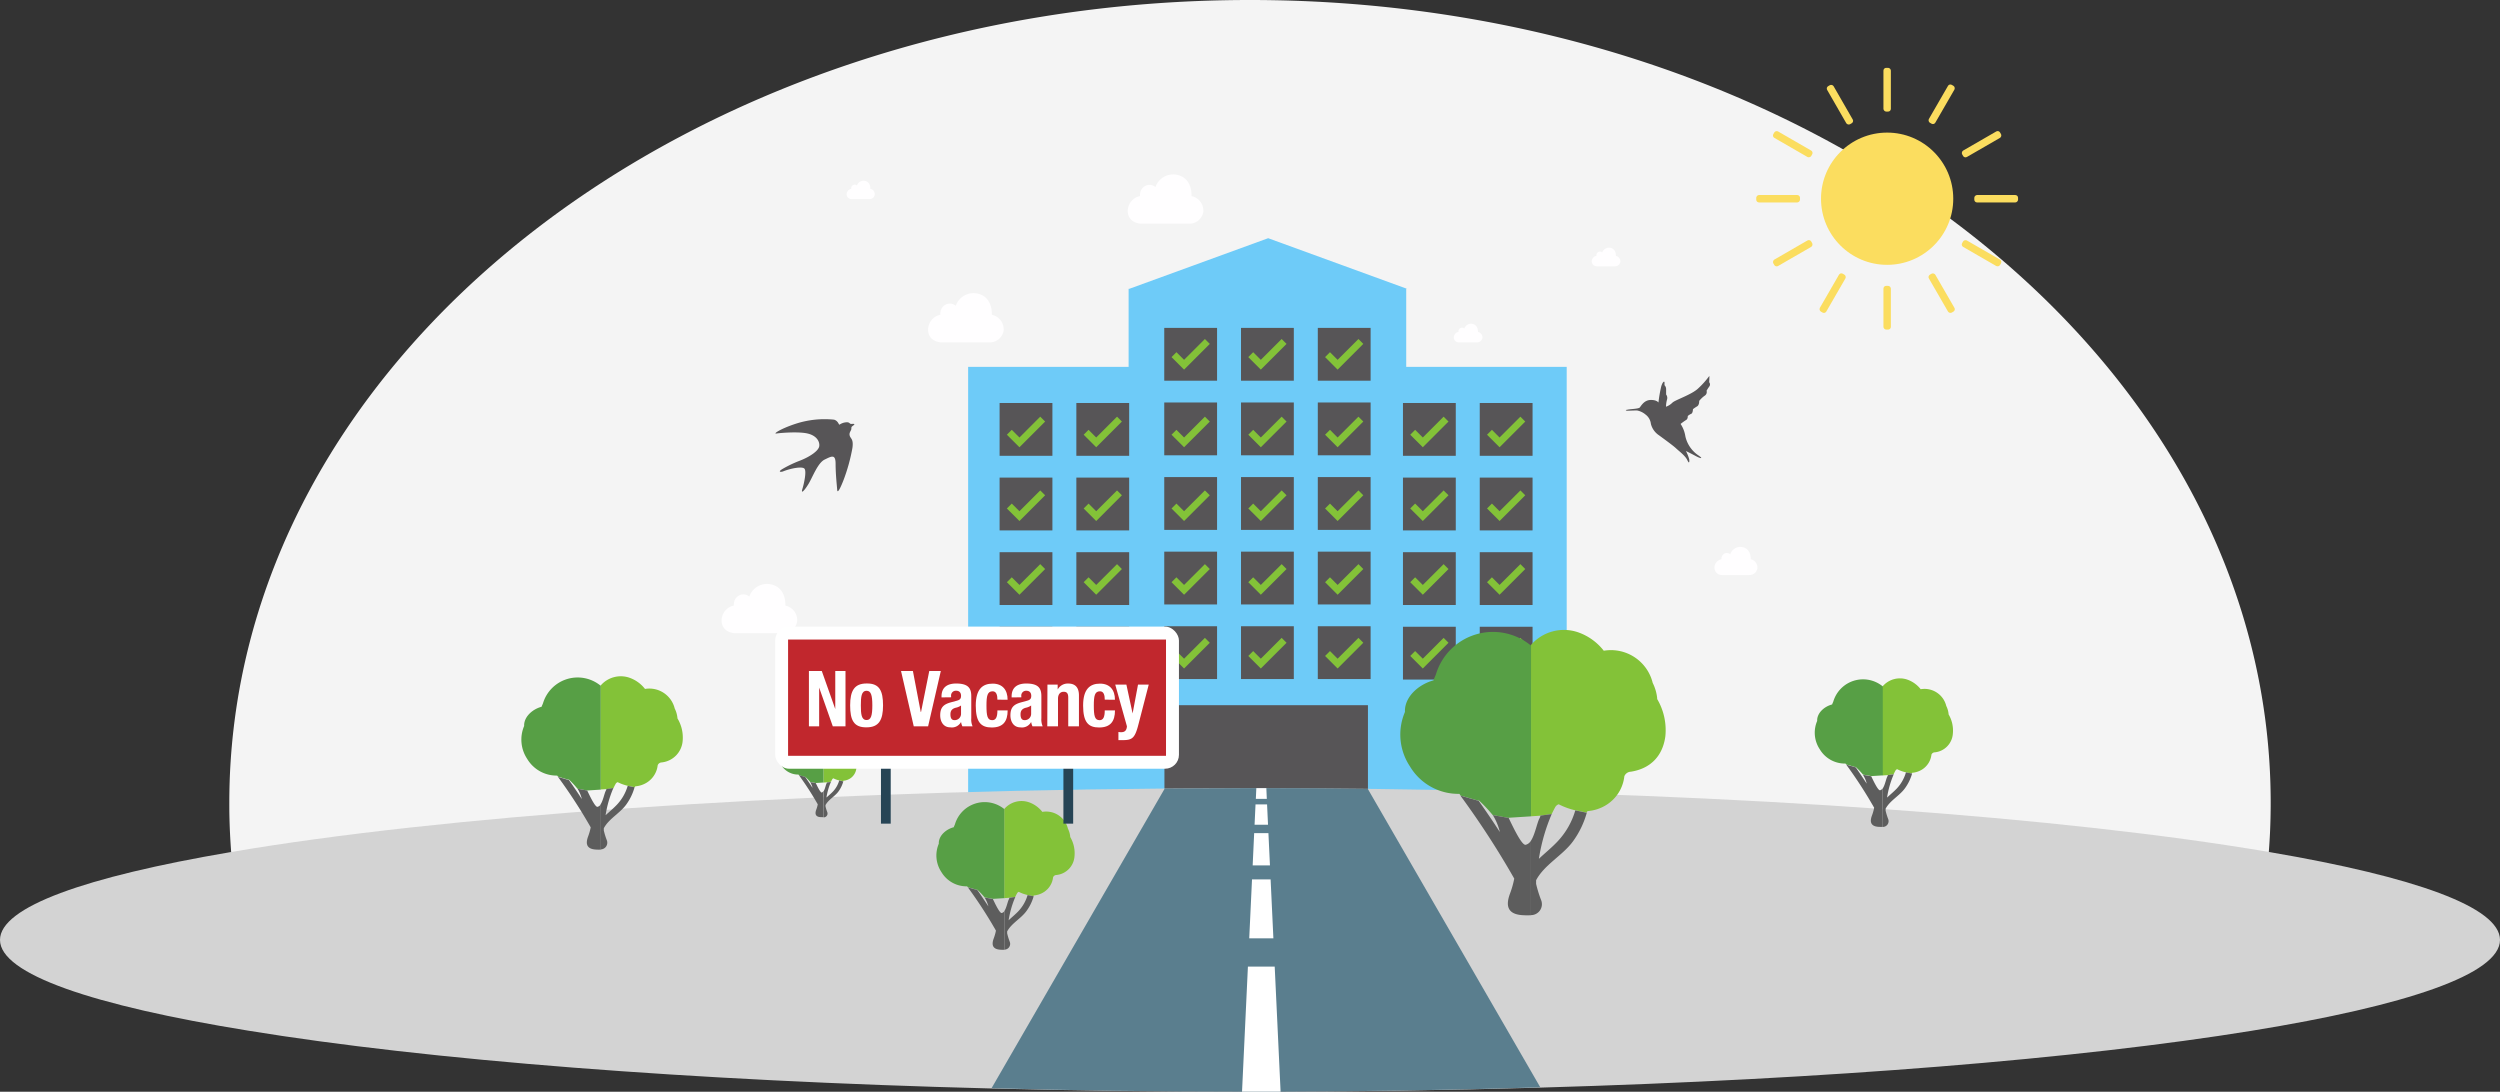 <svg xmlns="http://www.w3.org/2000/svg" width="684" height="298.7" viewBox="0 0 684 298.7"><rect x="0" y="0" width="684" height="298.7" fill="#333333" stroke="none"/><defs><style>.cls-1{isolation:isolate;}.cls-2{fill:#f4f4f4;}.cls-3{fill:#fffeff;}.cls-3,.cls-7,.cls-8{fill-rule:evenodd;}.cls-4{fill:#6ecbf8;}.cls-5,.cls-7,.cls-8{fill:#575557;}.cls-5,.cls-8{mix-blend-mode:multiply;}.cls-6{fill:#fbdd5f;}.cls-9{fill:#d3d3d3;}.cls-10{fill:#579f45;}.cls-11{fill:#83c238;}.cls-12{fill:#5d5d5d;}.cls-13{fill:#264455;}.cls-14{fill:#fff;}.cls-15{fill:#c1272d;}.cls-16{fill:#5a7e8e;}</style></defs><title>Artboard 1</title><g class="cls-1"><g id="Layer_1" data-name="Layer 1"><path class="cls-2" d="M621.26,219.6q0,4.18-.19,8.32A175,175,0,0,1,616,262.25C553.62,269.36,454.1,274,342,274s-211.62-4.6-274-11.7a175,175,0,0,1-5.07-34.33q-.2-4.14-.19-8.32C62.74,98.32,187.77,0,342,0S621.26,98.32,621.26,219.6Z"/><path class="cls-3" d="M479,153s.22-3-2.53-3.35a2.93,2.93,0,0,0-3.08,2,1.4,1.4,0,0,0-1.67-.13A1.57,1.57,0,0,0,471,153a2.39,2.39,0,0,0-1.92,2.33,2,2,0,0,0,2.08,2h7.5a2.18,2.18,0,0,0,2.16-1.85A2.32,2.32,0,0,0,479,153"/><path class="cls-3" d="M238.12,51.66s.15-2-1.66-2.2a1.92,1.92,0,0,0-2,1.28.92.92,0,0,0-1.1-.08,1,1,0,0,0-.47,1,1.57,1.57,0,0,0-1.26,1.53A1.34,1.34,0,0,0,233,54.47h4.92a1.43,1.43,0,0,0,1.42-1.22,1.52,1.52,0,0,0-1.2-1.59"/><path class="cls-3" d="M404.37,90.81s.15-2-1.69-2.23a2,2,0,0,0-2.05,1.3.94.94,0,0,0-1.12-.08,1,1,0,0,0-.47,1,1.6,1.6,0,0,0-1.28,1.55,1.37,1.37,0,0,0,1.39,1.32h5a1.46,1.46,0,0,0,1.44-1.24,1.55,1.55,0,0,0-1.22-1.62"/><path class="cls-3" d="M442.11,70s.15-2-1.69-2.23a2,2,0,0,0-2.05,1.3.94.94,0,0,0-1.12-.08,1,1,0,0,0-.47,1,1.6,1.6,0,0,0-1.28,1.55,1.37,1.37,0,0,0,1.39,1.32h5a1.46,1.46,0,0,0,1.44-1.24A1.55,1.55,0,0,0,442.11,70"/><path class="cls-3" d="M326,53.65s.39-5.29-4.46-5.9a5.17,5.17,0,0,0-5.42,3.44,2.47,2.47,0,0,0-2.95-.22,2.76,2.76,0,0,0-1.25,2.66,4.22,4.22,0,0,0-3.37,4.1c.08,3.44,3.67,3.47,3.67,3.47h13.2a3.85,3.85,0,0,0,3.81-3.27A4.08,4.08,0,0,0,326,53.65"/><path class="cls-3" d="M271.37,86.13s.39-5.29-4.46-5.9a5.17,5.17,0,0,0-5.42,3.44,2.47,2.47,0,0,0-2.95-.22,2.76,2.76,0,0,0-1.25,2.66,4.22,4.22,0,0,0-3.37,4.1c.08,3.44,3.67,3.47,3.67,3.47h13.2a3.85,3.85,0,0,0,3.81-3.27,4.08,4.08,0,0,0-3.23-4.28"/><path class="cls-3" d="M214.88,165.69s.39-5.29-4.46-5.9a5.17,5.17,0,0,0-5.42,3.44,2.47,2.47,0,0,0-2.95-.22,2.76,2.76,0,0,0-1.25,2.66,4.22,4.22,0,0,0-3.37,4.1c.08,3.44,3.67,3.47,3.67,3.47h13.2a3.85,3.85,0,0,0,3.81-3.27,4.08,4.08,0,0,0-3.23-4.28"/><polygon class="cls-4" points="428.65 100.38 428.65 219.05 375.25 219.05 375.25 219.05 318.29 219.05 318.29 219.05 264.88 219.05 264.88 100.38 308.79 100.38 308.79 79.02 308.98 79.02 346.97 65.17 384.97 79.02 384.74 79.02 384.74 100.38 428.65 100.38"/><rect class="cls-5" x="318.54" y="89.71" width="14.45" height="14.45"/><rect class="cls-5" x="339.54" y="89.71" width="14.45" height="14.45"/><rect class="cls-5" x="360.55" y="89.71" width="14.45" height="14.45"/><rect class="cls-5" x="318.54" y="110.12" width="14.45" height="14.45"/><rect class="cls-5" x="339.54" y="110.12" width="14.45" height="14.45"/><rect class="cls-5" x="360.55" y="110.12" width="14.45" height="14.45"/><rect class="cls-5" x="318.54" y="130.53" width="14.45" height="14.45"/><rect class="cls-5" x="339.54" y="130.53" width="14.45" height="14.45"/><rect class="cls-5" x="360.55" y="130.53" width="14.45" height="14.45"/><rect class="cls-5" x="318.54" y="150.93" width="14.45" height="14.45"/><rect class="cls-5" x="339.54" y="150.93" width="14.45" height="14.45"/><rect class="cls-5" x="360.55" y="150.93" width="14.45" height="14.45"/><rect class="cls-5" x="318.54" y="171.34" width="14.45" height="14.45"/><rect class="cls-5" x="339.54" y="171.34" width="14.45" height="14.45"/><rect class="cls-5" x="360.55" y="171.34" width="14.45" height="14.45"/><rect class="cls-5" x="383.85" y="110.26" width="14.45" height="14.45"/><rect class="cls-5" x="404.86" y="110.26" width="14.45" height="14.45"/><rect class="cls-5" x="383.85" y="130.67" width="14.45" height="14.45"/><rect class="cls-5" x="404.86" y="130.67" width="14.45" height="14.45"/><rect class="cls-5" x="383.85" y="151.08" width="14.45" height="14.45"/><rect class="cls-5" x="404.86" y="151.08" width="14.45" height="14.45"/><rect class="cls-5" x="383.85" y="171.48" width="14.45" height="14.45"/><rect class="cls-5" x="404.86" y="171.48" width="14.45" height="14.45"/><rect class="cls-5" x="273.49" y="110.26" width="14.45" height="14.45"/><rect class="cls-5" x="294.49" y="110.26" width="14.45" height="14.45"/><rect class="cls-5" x="273.49" y="130.67" width="14.45" height="14.45"/><rect class="cls-5" x="294.49" y="130.67" width="14.45" height="14.45"/><rect class="cls-5" x="273.49" y="151.08" width="14.45" height="14.45"/><rect class="cls-5" x="294.49" y="151.08" width="14.45" height="14.45"/><rect class="cls-5" x="273.49" y="171.48" width="14.45" height="14.45"/><rect class="cls-5" x="294.49" y="171.48" width="14.45" height="14.45"/><rect class="cls-5" x="318.59" y="192.94" width="55.68" height="26.55"/><circle class="cls-6" cx="516.32" cy="54.37" r="18.09"/><rect class="cls-6" x="515.31" y="18.56" width="2.03" height="11.97" rx="0.75" ry="0.75"/><rect class="cls-6" x="500.4" y="22.55" width="2.03" height="11.97" rx="0.75" ry="0.75" transform="matrix(0.87, -0.5, 0.5, 0.87, 52.91, 254.53)"/><rect class="cls-6" x="489.48" y="33.47" width="2.03" height="11.97" rx="0.75" ry="0.75" transform="translate(211.08 444.51) rotate(-60)"/><rect class="cls-6" x="485.48" y="48.38" width="2.03" height="11.97" rx="0.75" ry="0.75" transform="translate(432.13 540.87) rotate(-90)"/><rect class="cls-6" x="489.48" y="63.3" width="2.03" height="11.97" rx="0.75" ry="0.75" transform="translate(675.74 528.71) rotate(-120)"/><rect class="cls-6" x="500.4" y="74.21" width="2.03" height="11.97" rx="0.75" ry="0.75" transform="translate(895.55 400.36) rotate(-150)"/><rect class="cls-6" x="515.31" y="78.21" width="2.03" height="11.97" rx="0.75" ry="0.75" transform="translate(1032.65 168.39) rotate(-180)"/><rect class="cls-6" x="530.22" y="74.21" width="2.03" height="11.97" rx="0.75" ry="0.75" transform="translate(1031.4 -115.96) rotate(150)"/><rect class="cls-6" x="541.14" y="63.3" width="2.03" height="11.97" rx="0.75" ry="0.75" transform="translate(873.23 -365.59) rotate(120)"/><rect class="cls-6" x="545.14" y="48.38" width="2.03" height="11.97" rx="0.75" ry="0.75" transform="translate(600.52 -491.78) rotate(90)"/><rect class="cls-6" x="541.14" y="33.47" width="2.03" height="11.97" rx="0.75" ry="0.75" transform="translate(305.25 -449.79) rotate(60)"/><rect class="cls-6" x="530.22" y="22.55" width="2.03" height="11.97" rx="0.75" ry="0.75" transform="translate(85.44 -261.8) rotate(30)"/><path class="cls-7" d="M214.19,129c2-.82,5.17-1.45,5.87-.81s-.09,4.19-.53,5.6.43.62,1.6-1.26,2.57-5.86,4.49-6.79,3-1.59,3,1.2.36,6,.44,7.11.93-.62,1.78-2.83a48.85,48.85,0,0,0,2.39-8.71c.32-2.4-.47-2.42-.74-3.29s.44-1.4.44-1.92.07-.53.4-.79.46-.29.4-.45-.38-.07-.87-.08-.35-.55-1.44-.43a3.75,3.75,0,0,0-1.72.63c-.24.09-.32-1-1.5-1.36a25.54,25.54,0,0,0-10.37,1.08c-4.23,1.37-6.49,2.89-5.38,2.71s6.08-.57,8.51,0,3.35,2.17,3.19,3.45-2.58,2.93-5.36,4a32.19,32.19,0,0,0-4.84,2.33C213,129,213.3,129.24,214.19,129Z"/><path class="cls-8" d="M445.17,112.12c.55-.2,3.13-.23,3.47-.63s1.17-2,2.92-2.06,2.19.71,2.19.71a37.92,37.92,0,0,1,.76-4.4c.4-1.37.91-1.56.9-1.06l0,.71a1.53,1.53,0,0,1,.44,1.05l0,1.5a1.52,1.52,0,0,1,.26,1.34,7.67,7.67,0,0,0-.29,2,4.75,4.75,0,0,0,1.73-1.09c.68-.74,5.34-2.22,7.08-3.93a22.87,22.87,0,0,0,3-3.35c.13-.29,0,1.67,0,1.67a.91.91,0,0,1,.06,1.13,12.5,12.5,0,0,0-.77,1.19,1.2,1.2,0,0,1-.57,1.4,7.6,7.6,0,0,0-1.45,1.39s.06,1.13-.57,1.49a10,10,0,0,0-1.14.77s0,1.08-.49,1.28a3.29,3.29,0,0,0-.93.6s.07.79-.44,1.07a16.62,16.62,0,0,0-1.52,1.09,8.36,8.36,0,0,1,1.3,3.36,8.51,8.51,0,0,0,3.51,5.2c1.6,1.08.65.93-.63.24s-2.72-1.39-2.72-1.39a11,11,0,0,1,.91,2.31c.07.67,0,1.33-.54.16s-2.28-2.46-3.1-3.23-3.32-2.57-4.59-3.51a5.3,5.3,0,0,1-2.27-3.17,3.64,3.64,0,0,0-1.45-2.53,5.06,5.06,0,0,0-2.35-1.13c-.79,0-2.17.08-2.63.07S444.63,112.15,445.17,112.12Z"/><path class="cls-9" d="M684,257.16c0,9.32-25.3,17.94-68,24.87-47.15,7.64-115.51,13.26-194.5,15.54-25.51.74-52.12,1.13-79.49,1.13-24.26,0-47.92-.31-70.76-.89C188.57,295.69,116.89,290,68,282,25.3,275.1,0,266.49,0,257.16c0-9,23.3-17.24,62.94-24,57.45-9.83,149.23-16.48,254.11-17.4q12.35-.11,24.95-.11,17.14,0,33.86.2c101.16,1.2,189.38,7.76,245.21,17.3C660.7,239.92,684,248.2,684,257.16Z"/><path class="cls-10" d="M515.1,187.78a8.49,8.49,0,0,0-13.49,4.1c-.09.29-.26.57-.34.86v0c-2,.51-3.93,2.12-4.09,4.13a3.65,3.65,0,0,0,0,.37,8.18,8.18,0,0,0,.7,7.75,8,8,0,0,0,7.05,3.92l.18.25,2.6.74-.13-.19.23.22.09,0-.09,0a20.31,20.31,0,0,1,1.9,2l2.28.41v0l3.2-.2V187.72Z"/><path class="cls-11" d="M533.13,195.44a1.16,1.16,0,0,0,0-.14,6.34,6.34,0,0,0-.63-2.15,6.13,6.13,0,0,0-7-4.58,8,8,0,0,0-3.72-2.65,6.22,6.22,0,0,0-6.65,1.81v24.43l1.26-.08,1.7-.24c.15-.32.3-.63.47-.93a.9.9,0,0,1,.5-.46,10.13,10.13,0,0,0,2.39.86h0l1.65.33c0-.07,0-.14.07-.21a5.89,5.89,0,0,0,2.81-.95,5.52,5.52,0,0,0,2.46-4,1,1,0,0,1,.92-.64,5.51,5.51,0,0,0,4.94-5.08A8.74,8.74,0,0,0,533.13,195.44Z"/><path class="cls-12" d="M514.38,216.22c-.58.09-1.93-2.84-2.41-3.83l-2.28-.41.05.06a8.21,8.21,0,0,1,1,2.36c-1-1.5-2-3-3-4.44l-2.6-.74A121.53,121.53,0,0,1,512.77,221a13.43,13.43,0,0,1-.64,2.23c-.7,1.95,0,2.93,2,3a8.19,8.19,0,0,0,.94,0h.06V215.62A1.2,1.2,0,0,1,514.38,216.22Z"/><path class="cls-12" d="M521.47,211.31A10.82,10.82,0,0,1,519,215.7c-.85.91-1.82,1.68-2.7,2.52a26.42,26.42,0,0,1,1.83-6.38l-1.7.24h.09a1.63,1.63,0,0,1-.12.33c-.37.64-.64,2.31-1.23,3.22v10.62a1.58,1.58,0,0,0,1.44-2.15,17,17,0,0,1-.71-2.31s0-.22,0-.52c1.17-2.22,3.78-3.52,5.25-5.54a12.63,12.63,0,0,0,2-4.08Z"/><path class="cls-10" d="M274.78,221.37a8.49,8.49,0,0,0-13.49,4.1c-.09.29-.26.57-.34.86v0c-2,.51-3.93,2.12-4.09,4.13a3.65,3.65,0,0,0,0,.37,8.18,8.18,0,0,0,.7,7.75,8,8,0,0,0,7.05,3.92l.18.25,2.6.74-.13-.19.23.22.09,0-.09,0a20.31,20.31,0,0,1,1.9,2l2.28.41v0l3.2-.2V221.31Z"/><path class="cls-11" d="M292.81,229a1.16,1.16,0,0,0,0-.14,6.34,6.34,0,0,0-.63-2.15,6.13,6.13,0,0,0-7-4.58,8,8,0,0,0-3.72-2.65,6.22,6.22,0,0,0-6.65,1.81v24.43l1.26-.08,1.7-.24c.15-.32.3-.63.47-.93a.9.9,0,0,1,.5-.46,10.13,10.13,0,0,0,2.39.86h0l1.65.33c0-.07,0-.14.07-.21a5.89,5.89,0,0,0,2.81-.95,5.52,5.52,0,0,0,2.46-4,1,1,0,0,1,.92-.64,5.51,5.51,0,0,0,4.94-5.08A8.74,8.74,0,0,0,292.81,229Z"/><path class="cls-12" d="M274.06,249.8c-.58.09-1.93-2.84-2.41-3.83l-2.28-.41.05.06a8.21,8.21,0,0,1,1,2.36c-1-1.5-2-3-3-4.44l-2.6-.74a121.53,121.53,0,0,1,7.67,11.82,13.43,13.43,0,0,1-.64,2.23c-.7,1.95,0,2.93,2,3a8.19,8.19,0,0,0,.94,0h.06V249.2A1.2,1.2,0,0,1,274.06,249.8Z"/><path class="cls-12" d="M281.15,244.89a10.82,10.82,0,0,1-2.49,4.38c-.85.91-1.82,1.68-2.7,2.52a26.42,26.42,0,0,1,1.83-6.38l-1.7.24h.09a1.63,1.63,0,0,1-.12.33c-.37.64-.64,2.31-1.23,3.22v10.62a1.58,1.58,0,0,0,1.44-2.15,17,17,0,0,1-.71-2.31s0-.22,0-.52c1.17-2.22,3.78-3.52,5.25-5.54a12.63,12.63,0,0,0,2-4.08Z"/><path class="cls-10" d="M225.31,197.67a5.72,5.72,0,0,0-9.09,2.76c-.06.2-.17.38-.23.58v0a3.54,3.54,0,0,0-2.75,2.78,2.46,2.46,0,0,0,0,.25,5.52,5.52,0,0,0,.47,5.23,5.42,5.42,0,0,0,4.75,2.65l.12.17,1.75.5-.09-.13.15.15.06,0-.06,0a13.69,13.69,0,0,1,1.28,1.34l1.53.28v0l2.16-.14V197.63Z"/><path class="cls-11" d="M237.47,202.83a.78.78,0,0,0,0-.1,4.28,4.28,0,0,0-.43-1.45,4.13,4.13,0,0,0-4.7-3.09,5.36,5.36,0,0,0-2.5-1.79,4.19,4.19,0,0,0-4.48,1.22V214.1l.85-.05,1.15-.16c.1-.22.2-.43.32-.63a.6.6,0,0,1,.34-.31,6.83,6.83,0,0,0,1.61.58h0l1.11.22,0-.14a4,4,0,0,0,1.89-.64,3.72,3.72,0,0,0,1.66-2.71.71.71,0,0,1,.62-.43,3.72,3.72,0,0,0,3.33-3.43A5.89,5.89,0,0,0,237.47,202.83Z"/><path class="cls-12" d="M224.83,216.84c-.39.06-1.3-1.92-1.63-2.58l-1.53-.28,0,0a5.53,5.53,0,0,1,.65,1.59c-.65-1-1.33-2-2-3l-1.75-.5a81.93,81.93,0,0,1,5.17,8,9.05,9.05,0,0,1-.43,1.5c-.47,1.31,0,2,1.37,2a5.52,5.52,0,0,0,.63,0h0v-7.16A.81.81,0,0,1,224.83,216.84Z"/><path class="cls-12" d="M229.61,213.53a7.3,7.3,0,0,1-1.68,3c-.57.61-1.23,1.13-1.82,1.7a17.81,17.81,0,0,1,1.23-4.3l-1.15.16h.06a1.1,1.1,0,0,1-.08.22c-.25.43-.43,1.56-.83,2.17v7.16a1.06,1.06,0,0,0,1-1.45,11.43,11.43,0,0,1-.48-1.56s0-.15,0-.35c.79-1.5,2.55-2.38,3.54-3.73a8.51,8.51,0,0,0,1.33-2.75Z"/><path class="cls-10" d="M164.31,187.59a9.9,9.9,0,0,0-15.73,4.78c-.11.34-.3.66-.4,1v0c-2.3.6-4.58,2.48-4.77,4.82a4.25,4.25,0,0,0,0,.43,9.54,9.54,0,0,0,.82,9,9.37,9.37,0,0,0,8.22,4.58l.21.3,3,.87-.15-.22.27.25.11,0-.11,0A23.69,23.69,0,0,1,158,215.8l2.66.48v0l3.73-.24V187.52Z"/><path class="cls-11" d="M185.34,196.52a1.36,1.36,0,0,0,0-.17,7.4,7.4,0,0,0-.74-2.51,7.15,7.15,0,0,0-8.13-5.35,9.27,9.27,0,0,0-4.33-3.09,7.26,7.26,0,0,0-7.76,2.11V216l1.47-.09,2-.28c.17-.37.35-.74.55-1.09A1,1,0,0,1,169,214a11.81,11.81,0,0,0,2.79,1v0l1.93.39c0-.08.06-.16.08-.25a6.87,6.87,0,0,0,3.28-1.1,6.44,6.44,0,0,0,2.87-4.69,1.22,1.22,0,0,1,1.07-.75,6.43,6.43,0,0,0,5.76-5.93A10.2,10.2,0,0,0,185.34,196.52Z"/><path class="cls-12" d="M163.47,220.75c-.68.11-2.25-3.31-2.81-4.47L158,215.8l.06.07a9.57,9.57,0,0,1,1.13,2.75c-1.13-1.75-2.31-3.48-3.52-5.18l-3-.87a141.73,141.73,0,0,1,8.95,13.79,15.66,15.66,0,0,1-.75,2.6c-.81,2.27-.05,3.41,2.36,3.49a9.55,9.55,0,0,0,1.09,0h.07V220A1.4,1.4,0,0,1,163.47,220.75Z"/><path class="cls-12" d="M171.74,215a12.62,12.62,0,0,1-2.9,5.11c-1,1.06-2.12,2-3.15,2.93a30.81,30.81,0,0,1,2.13-7.44l-2,.28h.11a1.9,1.9,0,0,1-.14.38c-.43.75-.75,2.7-1.44,3.76v12.38a1.84,1.84,0,0,0,1.68-2.5,19.77,19.77,0,0,1-.83-2.69s0-.26,0-.6c1.37-2.59,4.41-4.11,6.12-6.46a14.73,14.73,0,0,0,2.3-4.76Z"/><polygon class="cls-11" points="285.95 175.86 284.61 174.52 278.92 180.22 276.82 178.13 275.48 179.47 278.92 182.9 285.95 175.86"/><polygon class="cls-11" points="285.95 155.69 284.61 154.35 278.92 160.04 276.82 157.95 275.48 159.29 278.92 162.72 285.95 155.69"/><polygon class="cls-11" points="285.95 135.51 284.61 134.18 278.92 139.87 276.82 137.78 275.48 139.12 278.92 142.55 285.95 135.51"/><polygon class="cls-11" points="285.95 115.34 284.61 114 278.92 119.7 276.82 117.6 275.48 118.94 278.92 122.37 285.95 115.34"/><polygon class="cls-11" points="306.95 175.86 305.62 174.52 299.92 180.22 297.83 178.13 296.49 179.47 299.92 182.9 306.95 175.86"/><polygon class="cls-11" points="306.95 155.69 305.62 154.35 299.92 160.04 297.83 157.95 296.49 159.29 299.92 162.72 306.95 155.69"/><polygon class="cls-11" points="306.95 135.51 305.62 134.18 299.92 139.87 297.83 137.78 296.49 139.12 299.92 142.55 306.95 135.51"/><polygon class="cls-11" points="306.95 115.34 305.62 114 299.92 119.7 297.83 117.6 296.49 118.94 299.92 122.37 306.95 115.34"/><polygon class="cls-11" points="331 175.86 329.66 174.52 323.96 180.22 321.87 178.13 320.53 179.47 323.96 182.9 331 175.86"/><polygon class="cls-11" points="331 155.69 329.66 154.35 323.96 160.04 321.87 157.95 320.53 159.29 323.96 162.72 331 155.69"/><polygon class="cls-11" points="331 135.51 329.66 134.18 323.96 139.87 321.87 137.78 320.53 139.12 323.96 142.55 331 135.51"/><polygon class="cls-11" points="331 115.34 329.66 114 323.96 119.7 321.87 117.6 320.53 118.94 323.96 122.37 331 115.34"/><polygon class="cls-11" points="331 94.09 329.66 92.75 323.96 98.45 321.87 96.36 320.53 97.7 323.96 101.13 331 94.09"/><polygon class="cls-11" points="352 94.09 350.66 92.75 344.96 98.45 342.87 96.36 341.53 97.7 344.96 101.13 352 94.09"/><polygon class="cls-11" points="373 94.09 371.67 92.75 365.97 98.45 363.88 96.36 362.54 97.7 365.97 101.13 373 94.09"/><polygon class="cls-11" points="352 175.86 350.66 174.52 344.96 180.22 342.87 178.13 341.53 179.47 344.96 182.9 352 175.86"/><polygon class="cls-11" points="352 155.69 350.66 154.35 344.96 160.04 342.87 157.95 341.53 159.29 344.96 162.72 352 155.69"/><polygon class="cls-11" points="352 135.51 350.66 134.18 344.96 139.87 342.87 137.78 341.53 139.12 344.96 142.55 352 135.51"/><polygon class="cls-11" points="352 115.34 350.66 114 344.96 119.7 342.87 117.6 341.53 118.94 344.96 122.37 352 115.34"/><polygon class="cls-11" points="373 175.86 371.67 174.52 365.97 180.22 363.88 178.13 362.54 179.47 365.97 182.9 373 175.86"/><polygon class="cls-11" points="373 155.69 371.67 154.35 365.97 160.04 363.88 157.95 362.54 159.29 365.97 162.72 373 155.69"/><polygon class="cls-11" points="373 135.51 371.67 134.18 365.97 139.87 363.88 137.78 362.54 139.12 365.97 142.55 373 135.51"/><polygon class="cls-11" points="373 115.34 371.67 114 365.97 119.7 363.88 117.6 362.54 118.94 365.97 122.37 373 115.34"/><polygon class="cls-11" points="396.31 175.86 394.97 174.52 389.28 180.22 387.18 178.13 385.84 179.47 389.28 182.9 396.31 175.86"/><polygon class="cls-11" points="396.31 155.69 394.97 154.35 389.28 160.04 387.18 157.95 385.84 159.29 389.28 162.72 396.31 155.69"/><polygon class="cls-11" points="396.31 135.51 394.97 134.18 389.28 139.87 387.18 137.78 385.84 139.12 389.28 142.55 396.31 135.51"/><polygon class="cls-11" points="396.31 115.34 394.97 114 389.28 119.7 387.18 117.6 385.84 118.94 389.28 122.37 396.31 115.34"/><polygon class="cls-11" points="417.31 175.86 415.98 174.52 410.28 180.22 408.19 178.13 406.85 179.47 410.28 182.9 417.31 175.86"/><polygon class="cls-11" points="417.31 155.69 415.98 154.35 410.28 160.04 408.19 157.95 406.85 159.29 410.28 162.72 417.31 155.69"/><polygon class="cls-11" points="417.31 135.51 415.98 134.18 410.28 139.87 408.19 137.78 406.85 139.12 410.28 142.55 417.31 135.51"/><polygon class="cls-11" points="417.31 115.34 415.98 114 410.28 119.7 408.19 117.6 406.85 118.94 410.28 122.37 417.31 115.34"/><path class="cls-10" d="M418.78,176.56a16.3,16.3,0,0,0-25.89,7.87c-.18.56-.49,1.09-.65,1.65v.06c-3.78,1-7.54,4.08-7.84,7.93a7,7,0,0,0,0,.71,15.71,15.71,0,0,0,1.35,14.89,15.43,15.43,0,0,0,13.54,7.53l.35.49,5,1.43-.25-.36.44.42.18.05-.18-.05A39,39,0,0,1,408.4,223l4.37.79,0-.05,6.14-.39v-46.9Z"/><path class="cls-11" d="M453.4,191.25a2.23,2.23,0,0,0,0-.28,12.18,12.18,0,0,0-1.22-4.13,11.77,11.77,0,0,0-13.39-8.8,15.27,15.27,0,0,0-7.13-5.08,11.94,11.94,0,0,0-12.77,3.48v46.9l2.41-.16,3.26-.46c.28-.61.58-1.21.9-1.79a1.72,1.72,0,0,1,1-.88A19.44,19.44,0,0,0,431,221.7v0l3.18.63c0-.14.09-.27.13-.41a11.31,11.31,0,0,0,5.39-1.82,10.6,10.6,0,0,0,4.72-7.72,2,2,0,0,1,1.76-1.24c5.43-.84,8.77-4.33,9.47-9.75A16.79,16.79,0,0,0,453.4,191.25Z"/><path class="cls-12" d="M417.4,231.14c-1.12.17-3.7-5.46-4.63-7.35L408.4,223l.1.12a15.75,15.75,0,0,1,1.86,4.53c-1.86-2.89-3.8-5.73-5.79-8.53l-5-1.43a233.31,233.31,0,0,1,14.73,22.7,25.78,25.78,0,0,1-1.23,4.28c-1.34,3.74-.09,5.62,3.89,5.74a15.73,15.73,0,0,0,1.8,0l.11,0V230A2.31,2.31,0,0,1,417.4,231.14Z"/><path class="cls-12" d="M431,221.72a20.78,20.78,0,0,1-4.78,8.42c-1.63,1.75-3.49,3.23-5.18,4.83a50.72,50.72,0,0,1,3.51-12.25l-3.26.46h.18a3.13,3.13,0,0,1-.22.63c-.71,1.23-1.23,4.44-2.37,6.19v20.38a3,3,0,0,0,2.77-4.12,32.54,32.54,0,0,1-1.37-4.43c0-.07,0-.43,0-1,2.25-4.26,7.26-6.77,10.08-10.63a24.25,24.25,0,0,0,3.78-7.83Z"/><rect class="cls-13" x="241.03" y="201.49" width="2.67" height="23.86"/><rect class="cls-13" x="290.95" y="201.49" width="2.67" height="23.86"/><rect class="cls-14" x="212.09" y="171.44" width="110.47" height="38.88" rx="3.8" ry="3.8"/><rect class="cls-15" x="251.42" y="139.19" width="31.81" height="103.4" transform="translate(458.21 -76.44) rotate(90)"/><path class="cls-14" d="M224.84,183.58,228.53,194h0V183.58h2.8v15.14h-3.48l-3.73-10.6h0v10.6h-2.8V183.58Z"/><path class="cls-14" d="M237.1,187c3.52-.06,4.5,2,4.5,6s-1.15,6-4.5,6c-3.52.06-4.5-2-4.5-6S233.75,187,237.1,187Zm0,10c1.19,0,1.57-1.17,1.57-4s-.38-4-1.57-4c-1.44,0-1.57,1.68-1.57,4S235.66,197,237.1,197Z"/><path class="cls-14" d="M249.77,183.58l2.14,11.2H252l2.25-11.2h3.16l-3.48,15.14H250l-3.48-15.14Z"/><path class="cls-14" d="M257.6,190.81v-.28c0-2.63,1.8-3.52,4-3.52,3.48,0,4.14,1.44,4.14,3.5v6a4.64,4.64,0,0,0,.36,2.21h-2.8a4.77,4.77,0,0,1-.36-1.19h0A2.82,2.82,0,0,1,260,199c-2,0-2.76-1.74-2.76-3.27,0-2.14.87-3,2.88-3.56l1.65-.45c.87-.23,1.17-.57,1.17-1.34s-.38-1.4-1.36-1.4a1.31,1.31,0,0,0-1.36,1.48v.32Zm5.34,2.21a3.62,3.62,0,0,1-1.25.57c-1.19.25-1.65.83-1.65,1.85s.32,1.59,1.1,1.59a1.73,1.73,0,0,0,1.8-1.76Z"/><path class="cls-14" d="M272.89,191.43c0-1.1-.21-2.29-1.31-2.29-1.44,0-1.68,1.27-1.68,3.9,0,2.82.25,4,1.57,4,1,0,1.42-.83,1.42-2.67h2.8c0,3-1.25,4.67-4.35,4.67-2.93,0-4.37-1.42-4.37-6s1.93-6,4.62-6,4.09,1.72,4.09,4.41Z"/><path class="cls-14" d="M276.78,190.81v-.28c0-2.63,1.8-3.52,4-3.52,3.48,0,4.14,1.44,4.14,3.5v6a4.64,4.64,0,0,0,.36,2.21h-2.8a4.77,4.77,0,0,1-.36-1.19h0a2.82,2.82,0,0,1-2.91,1.48c-2,0-2.76-1.74-2.76-3.27,0-2.14.87-3,2.88-3.56l1.65-.45c.87-.23,1.17-.57,1.17-1.34s-.38-1.4-1.36-1.4a1.31,1.31,0,0,0-1.36,1.48v.32Zm5.34,2.21a3.62,3.62,0,0,1-1.25.57c-1.19.25-1.65.83-1.65,1.85s.32,1.59,1.1,1.59a1.73,1.73,0,0,0,1.8-1.76Z"/><path class="cls-14" d="M286.58,187.31h2.8v1.34h0a3.13,3.13,0,0,1,2.91-1.63c1.82,0,2.91,1,2.91,3.25v8.46h-2.93v-7.87c0-1.14-.38-1.59-1.25-1.59s-1.55.62-1.55,1.89v7.57h-2.93Z"/><path class="cls-14" d="M302.26,191.43c0-1.1-.21-2.29-1.31-2.29-1.44,0-1.68,1.27-1.68,3.9,0,2.82.25,4,1.57,4,1,0,1.42-.83,1.42-2.67h2.8c0,3-1.25,4.67-4.35,4.67-2.93,0-4.37-1.42-4.37-6s1.93-6,4.62-6,4.09,1.72,4.09,4.41Z"/><path class="cls-14" d="M306,200.27a4.58,4.58,0,0,0,.76.06c1.08,0,1.48-.59,1.57-1.61l-3.2-11.41h3.05l1.7,7.89h0l1.48-7.89h2.93L311.53,198c-1,3.95-1.68,4.5-4.39,4.5H306Z"/><path class="cls-16" d="M421.43,297.5c-22.86.7-46.63,1.1-71.06,1.18l-8.37,0h-2.18c-23.5,0-46.41-.34-68.53-.95l47.39-82q11.68-.09,23.56-.1h4.22q14,0,27.76.19Z"/><path class="cls-14" d="M346.6,218.57h-3l.13-2.94h2.74Z"/><polygon class="cls-14" points="346.93 225.65 343.25 225.65 343.51 220.09 346.67 220.09 346.93 225.65"/><polygon class="cls-14" points="347.46 236.77 342.73 236.77 343.14 227.94 347.04 227.94 347.46 236.77"/><polygon class="cls-14" points="348.4 256.73 341.79 256.73 342.55 240.61 347.64 240.61 348.4 256.73"/><path class="cls-14" d="M350.37,298.68l-8.37,0h-2.18l1.61-34.22h7.33Z"/></g></g></svg>